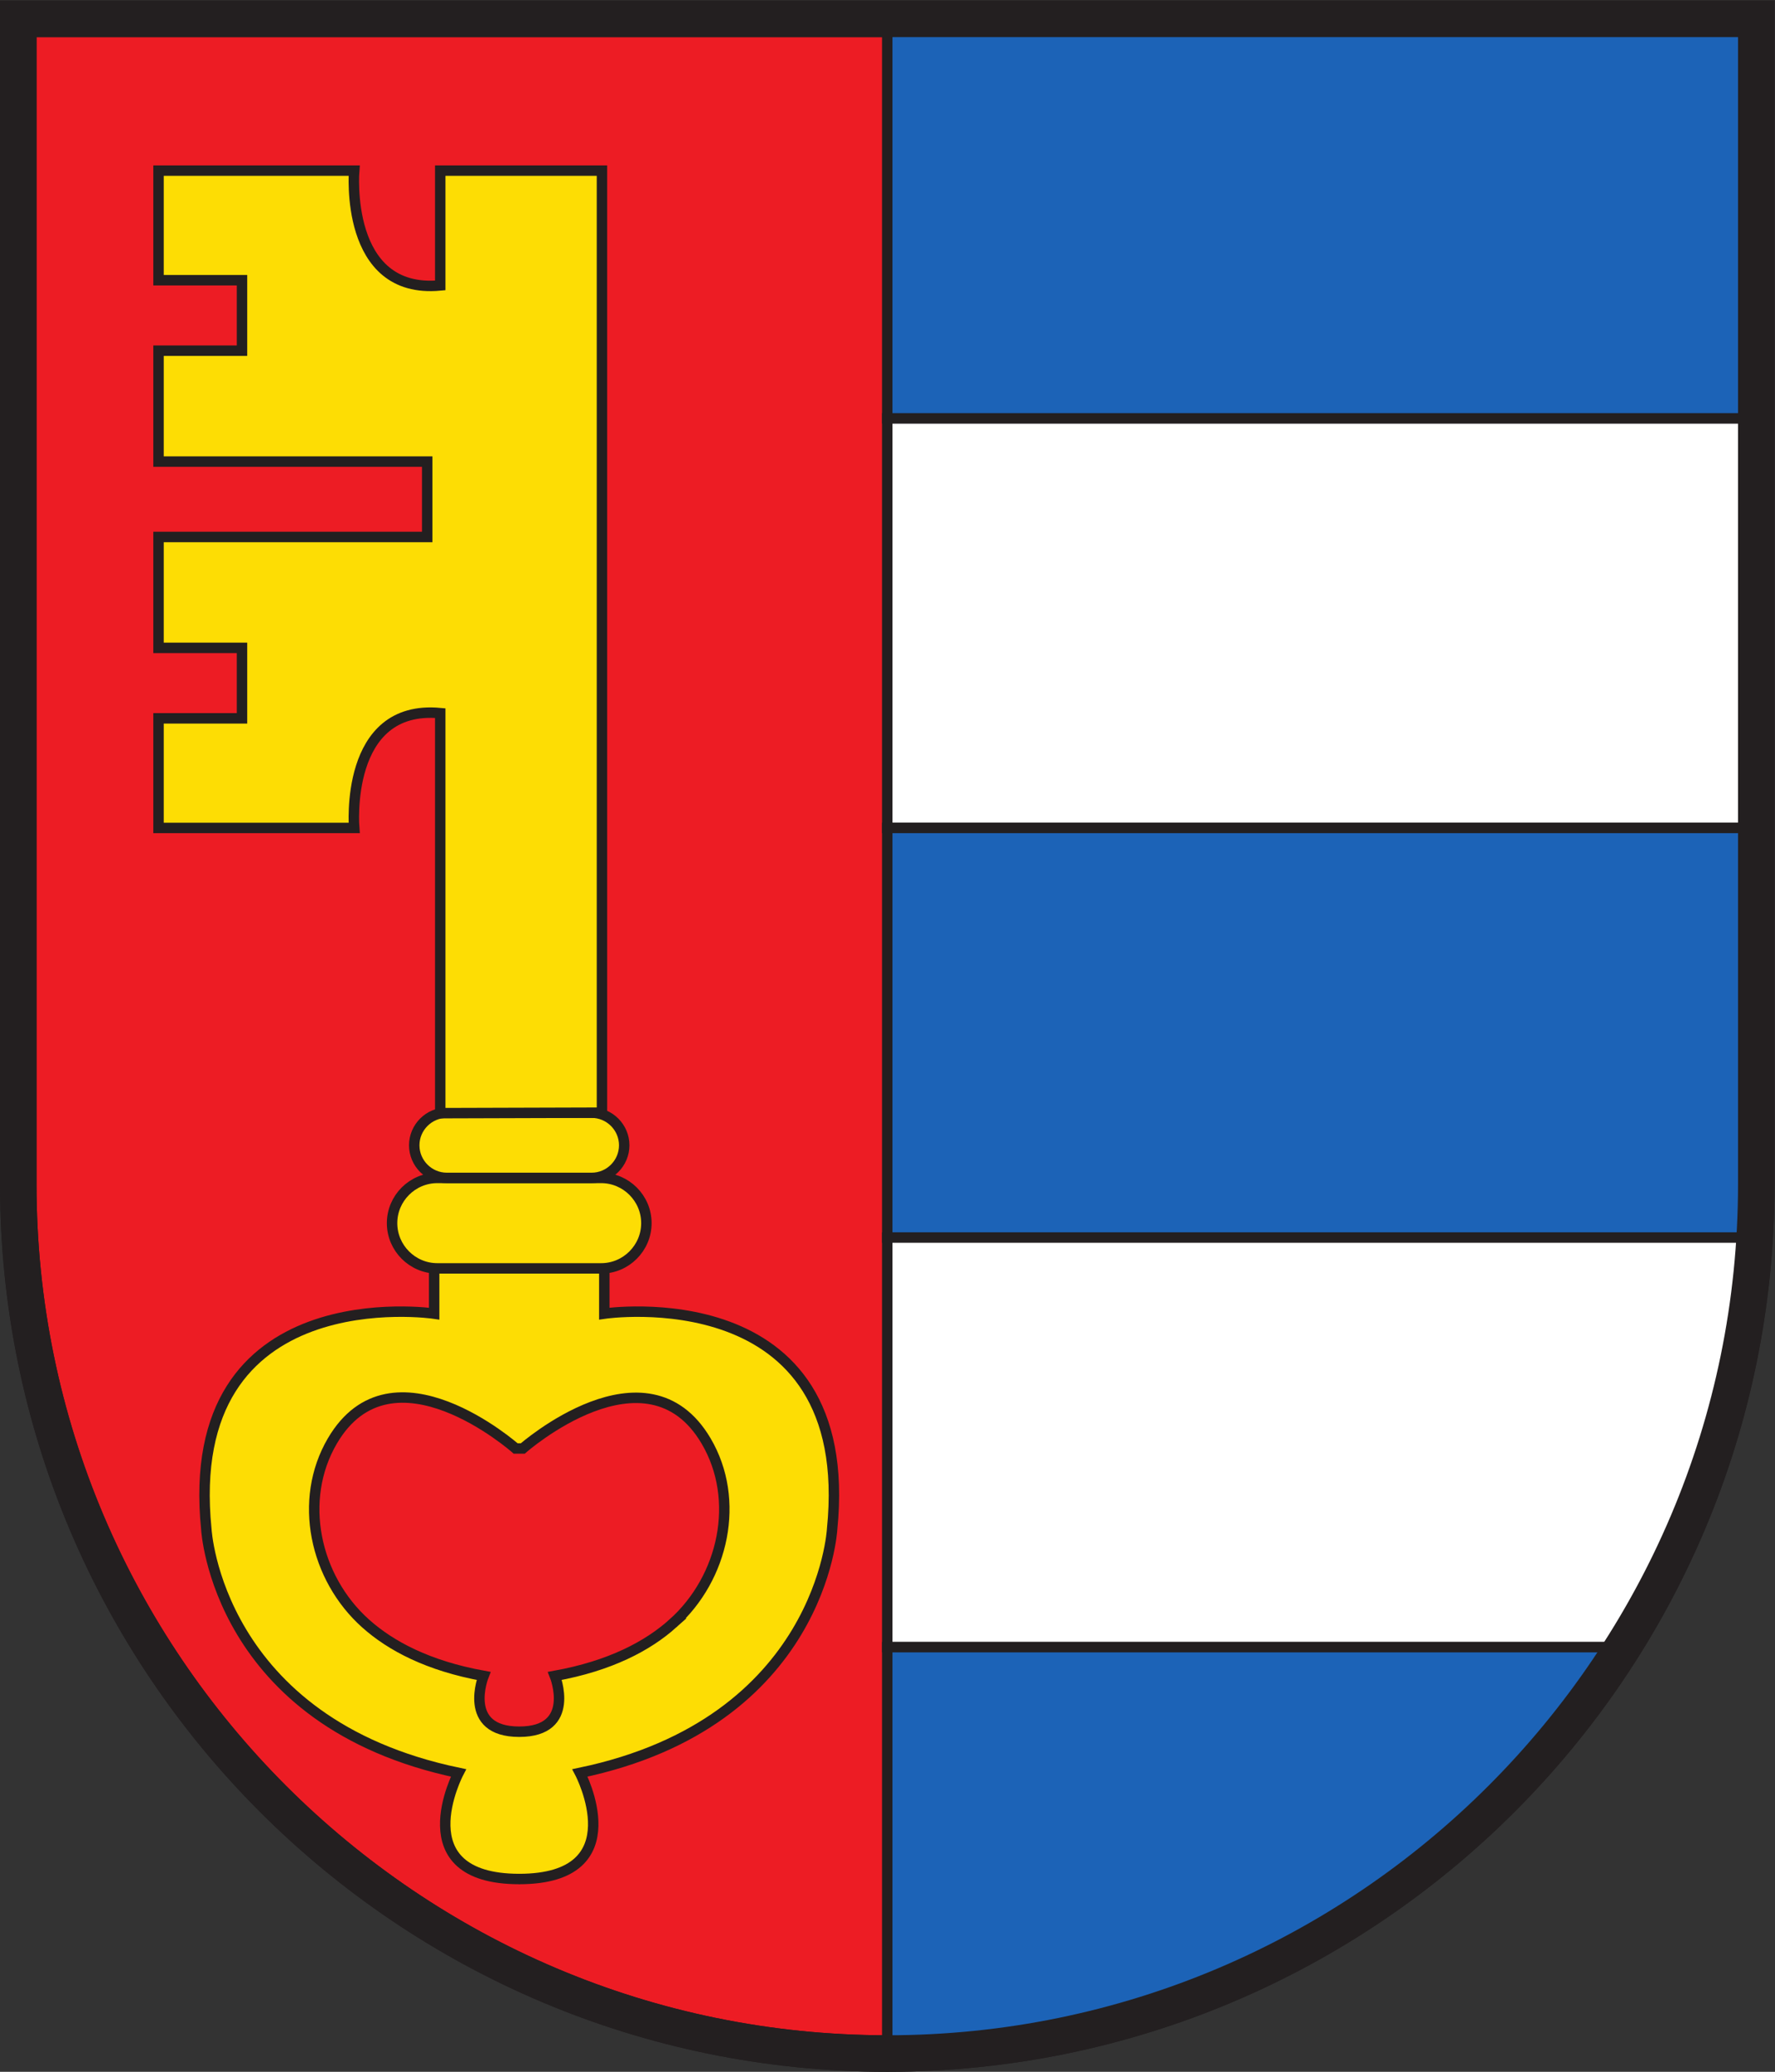<?xml version="1.0" encoding="UTF-8" standalone="no"?>
<svg xmlns:dc="http://purl.org/dc/elements/1.1/" xmlns:cc="http://creativecommons.org/ns#" xmlns:rdf="http://www.w3.org/1999/02/22-rdf-syntax-ns#" xmlns:svg="http://www.w3.org/2000/svg" xmlns="http://www.w3.org/2000/svg" viewBox="0 0 226.773 264.573" height="264.573" width="226.773" xml:space="preserve" id="svg2" version="1.1"><rect x="0" y="0" width="226.773" height="264.573" fill="#333333" stroke="none"/><defs id="defs6"/><g transform="matrix(1.333,0,0,-1.333,0,264.573)" id="g10"><g transform="scale(0.1)" id="g12"><path id="path14" style="fill:#ed1c24;fill-opacity:1;fill-rule:evenodd;stroke:none" d="M 850.391,17.5 C 391.137,17.5 17.5,391.129 17.5,850.391 V 1966.75 H 1683.29 V 850.391 C 1683.29,391.129 1309.66,17.5 850.391,17.5"/><path id="path16" style="fill:#231f20;fill-opacity:1;fill-rule:nonzero;stroke:none" d="M 1700.79,1984.25 H 0 V 850.391 C 0,380.73 380.734,0 850.391,0 1320.06,0 1700.79,380.73 1700.79,850.391 V 1984.25 Z m -35,-35 V 850.391 C 1665.79,400.781 1300.01,35 850.391,35 400.781,35 35,400.781 35,850.391 V 1949.25 h 1630.79"/><path id="path18" style="fill:#ffffff;fill-opacity:1;fill-rule:nonzero;stroke:none" d="M 1682.37,1191.62 H 850.391 v 392.42 h 831.979 v -392.42"/><path id="path20" style="fill:none;stroke:#231f20;stroke-width:10;stroke-linecap:butt;stroke-linejoin:miter;stroke-miterlimit:10;stroke-dasharray:none;stroke-opacity:1" d="M 1682.37,1191.62 H 850.391 v 392.42 h 831.979 z"/><path id="path22" style="fill:#1c63b7;fill-opacity:1;fill-rule:nonzero;stroke:none" d="M 1682.37,1584.04 H 850.391 v 381.24 h 831.979 v -381.24"/><path id="path24" style="fill:none;stroke:#231f20;stroke-width:10;stroke-linecap:butt;stroke-linejoin:miter;stroke-miterlimit:10;stroke-dasharray:none;stroke-opacity:1" d="M 1682.37,1584.04 H 850.391 v 381.24 h 831.979 z"/><path id="path26" style="fill:#1c63b7;fill-opacity:1;fill-rule:nonzero;stroke:none" d="M 1682.37,799.199 H 850.391 V 1191.62 H 1682.37 V 799.199"/><path id="path28" style="fill:none;stroke:#231f20;stroke-width:10;stroke-linecap:butt;stroke-linejoin:miter;stroke-miterlimit:10;stroke-dasharray:none;stroke-opacity:1" d="M 1682.37,799.199 H 850.391 v 392.421 h 831.979 z"/><path id="path30" style="fill:#ffffff;fill-opacity:1;fill-rule:nonzero;stroke:none" d="M 1550.69,406.781 H 850.391 V 799.199 H 1682.37 V 738.84 l -94.18,-276.25 -37.5,-55.809 v 0"/><path id="path32" style="fill:none;stroke:#231f20;stroke-width:10;stroke-linecap:butt;stroke-linejoin:miter;stroke-miterlimit:10;stroke-dasharray:none;stroke-opacity:1" d="M 1550.69,406.781 H 850.391 V 799.199 H 1682.37 V 738.84 l -94.18,-276.25 -37.5,-55.809 v 0"/><path id="path34" style="fill:#1c63b7;fill-opacity:1;fill-rule:nonzero;stroke:none" d="m 938.191,14.359 h -87.8 V 406.781 H 1559.44 L 1395.69,227.59 1179.44,81.34 938.191,14.359"/><path id="path36" style="fill:none;stroke:#231f20;stroke-width:10;stroke-linecap:butt;stroke-linejoin:miter;stroke-miterlimit:10;stroke-dasharray:none;stroke-opacity:1" d="m 938.191,14.359 h -87.8 V 406.781 H 1559.44 L 1395.69,227.59 1179.44,81.34 Z"/><path id="path38" style="fill:#231f20;fill-opacity:1;fill-rule:nonzero;stroke:none" d="M 1700.79,1984.25 H 0 V 850.391 C 0,380.73 380.734,0 850.391,0 1320.06,0 1700.79,380.73 1700.79,850.391 V 1984.25 Z m -35,-35 V 850.391 C 1665.79,400.781 1300.01,35 850.391,35 400.781,35 35,400.781 35,850.391 V 1949.25 h 1630.79"/><path id="path40" style="fill:#fddd04;fill-opacity:1;fill-rule:nonzero;stroke:none" d="m 497.773,184.672 c -0.043,0 -0.082,0.008 -0.125,0.008 -0.043,0 -0.082,-0.008 -0.128,-0.008 h 0.253"/><path id="path42" style="fill:none;stroke:#231f20;stroke-width:10;stroke-linecap:butt;stroke-linejoin:miter;stroke-miterlimit:10;stroke-dasharray:none;stroke-opacity:1" d="m 497.773,184.672 c -0.043,0 -0.082,0.008 -0.125,0.008 -0.043,0 -0.082,-0.008 -0.128,-0.008 z"/><path id="path44" style="fill:#fddd04;fill-opacity:1;fill-rule:nonzero;stroke:none" d="m 644.863,429.469 c -24.179,-21.59 -59.992,-40.598 -113.047,-50.207 0,0 21.219,-53.461 -34.168,-53.461 -55.386,0 -34.171,53.461 -34.171,53.461 -53.051,9.609 -88.872,28.617 -113.043,50.207 -48.903,43.672 -65.028,118.34 -31.871,174.902 57.21,97.598 175.66,-7.23 175.66,-7.23 h 6.851 c 0,0 118.449,104.199 175.66,7.23 33.313,-56.461 17.032,-131.23 -31.871,-174.902 z M 579.188,726.34 v 43.332 H 416.109 V 726.34 c 0,0 -242.906,35.98 -218.336,-206.668 0,0 10,-185 241.668,-233.332 0,0 -53.281,-101.578 58.207,-101.66 111.489,0.082 58.207,101.66 58.207,101.66 C 787.52,334.672 797.52,519.672 797.52,519.672 822.094,762.32 579.188,726.34 579.188,726.34"/><path id="path46" style="fill:none;stroke:#231f20;stroke-width:10;stroke-linecap:butt;stroke-linejoin:miter;stroke-miterlimit:10;stroke-dasharray:none;stroke-opacity:1" d="m 644.863,429.469 c -24.179,-21.59 -59.992,-40.598 -113.047,-50.207 0,0 21.219,-53.461 -34.168,-53.461 -55.386,0 -34.171,53.461 -34.171,53.461 -53.051,9.609 -88.872,28.617 -113.043,50.207 -48.903,43.672 -65.028,118.34 -31.871,174.902 57.21,97.598 175.66,-7.23 175.66,-7.23 h 6.851 c 0,0 118.449,104.199 175.66,7.23 33.313,-56.461 17.032,-131.23 -31.871,-174.902 z M 579.188,726.34 v 43.332 H 416.109 V 726.34 c 0,0 -242.906,35.98 -218.336,-206.668 0,0 10,-185 241.668,-233.332 0,0 -53.281,-101.578 58.207,-101.66 111.489,0.082 58.207,101.66 58.207,101.66 C 787.52,334.672 797.52,519.672 797.52,519.672 822.094,762.32 579.188,726.34 579.188,726.34 Z"/><path id="path48" style="fill:#fddd04;fill-opacity:1;fill-rule:nonzero;stroke:none" d="M 576.188,769.672 H 419.109 c -23.836,0 -43.336,19.508 -43.336,43.34 v 0 c 0,23.828 19.5,43.328 43.336,43.328 h 157.079 c 23.832,0 43.335,-19.5 43.335,-43.328 v 0 c 0,-23.832 -19.503,-43.34 -43.335,-43.34"/><path id="path50" style="fill:none;stroke:#231f20;stroke-width:10;stroke-linecap:butt;stroke-linejoin:miter;stroke-miterlimit:10;stroke-dasharray:none;stroke-opacity:1" d="M 576.188,769.672 H 419.109 c -23.836,0 -43.336,19.508 -43.336,43.34 v 0 c 0,23.828 19.5,43.328 43.336,43.328 h 157.079 c 23.832,0 43.335,-19.5 43.335,-43.328 v 0 c 0,-23.832 -19.503,-43.34 -43.335,-43.34 z"/><path id="path52" style="fill:#fddd04;fill-opacity:1;fill-rule:nonzero;stroke:none" d="m 567.023,856.34 h -138.75 c -17.187,0 -31.25,14.07 -31.25,31.25 v 0 c 0,17.191 14.063,31.25 31.25,31.25 h 138.75 c 17.188,0 31.25,-14.059 31.25,-31.25 v 0 c 0,-17.18 -14.062,-31.25 -31.25,-31.25"/><path id="path54" style="fill:none;stroke:#231f20;stroke-width:10;stroke-linecap:butt;stroke-linejoin:miter;stroke-miterlimit:10;stroke-dasharray:none;stroke-opacity:1" d="m 567.023,856.34 h -138.75 c -17.187,0 -31.25,14.07 -31.25,31.25 v 0 c 0,17.191 14.063,31.25 31.25,31.25 h 138.75 c 17.188,0 31.25,-14.059 31.25,-31.25 v 0 c 0,-17.18 -14.062,-31.25 -31.25,-31.25 z"/><path id="path56" style="fill:#fddd04;fill-opacity:1;fill-rule:nonzero;stroke:none" d="m 576.941,918.84 v 902.5 h -155 v -110 c -92.5,-8.75 -82.5,110 -82.5,110 h -187.5 v -105 h 80 v -67.5 h -80 v -106.25 h 257.5 v -38.75 5.28 -38.75 h -257.5 v -106.25 h 80 v -67.5 h -80 v -105 h 187.5 c 0,0 -10,118.75 82.5,110 v -110 -273.249 l 155,0.469"/><path id="path58" style="fill:none;stroke:#231f20;stroke-width:10;stroke-linecap:butt;stroke-linejoin:miter;stroke-miterlimit:10;stroke-dasharray:none;stroke-opacity:1" d="m 576.941,918.84 v 902.5 h -155 v -110 c -92.5,-8.75 -82.5,110 -82.5,110 h -187.5 v -105 h 80 v -67.5 h -80 v -106.25 h 257.5 v -38.75 5.28 -38.75 h -257.5 v -106.25 h 80 v -67.5 h -80 v -105 h 187.5 c 0,0 -10,118.75 82.5,110 v -110 -273.249 z"/></g></g></svg>